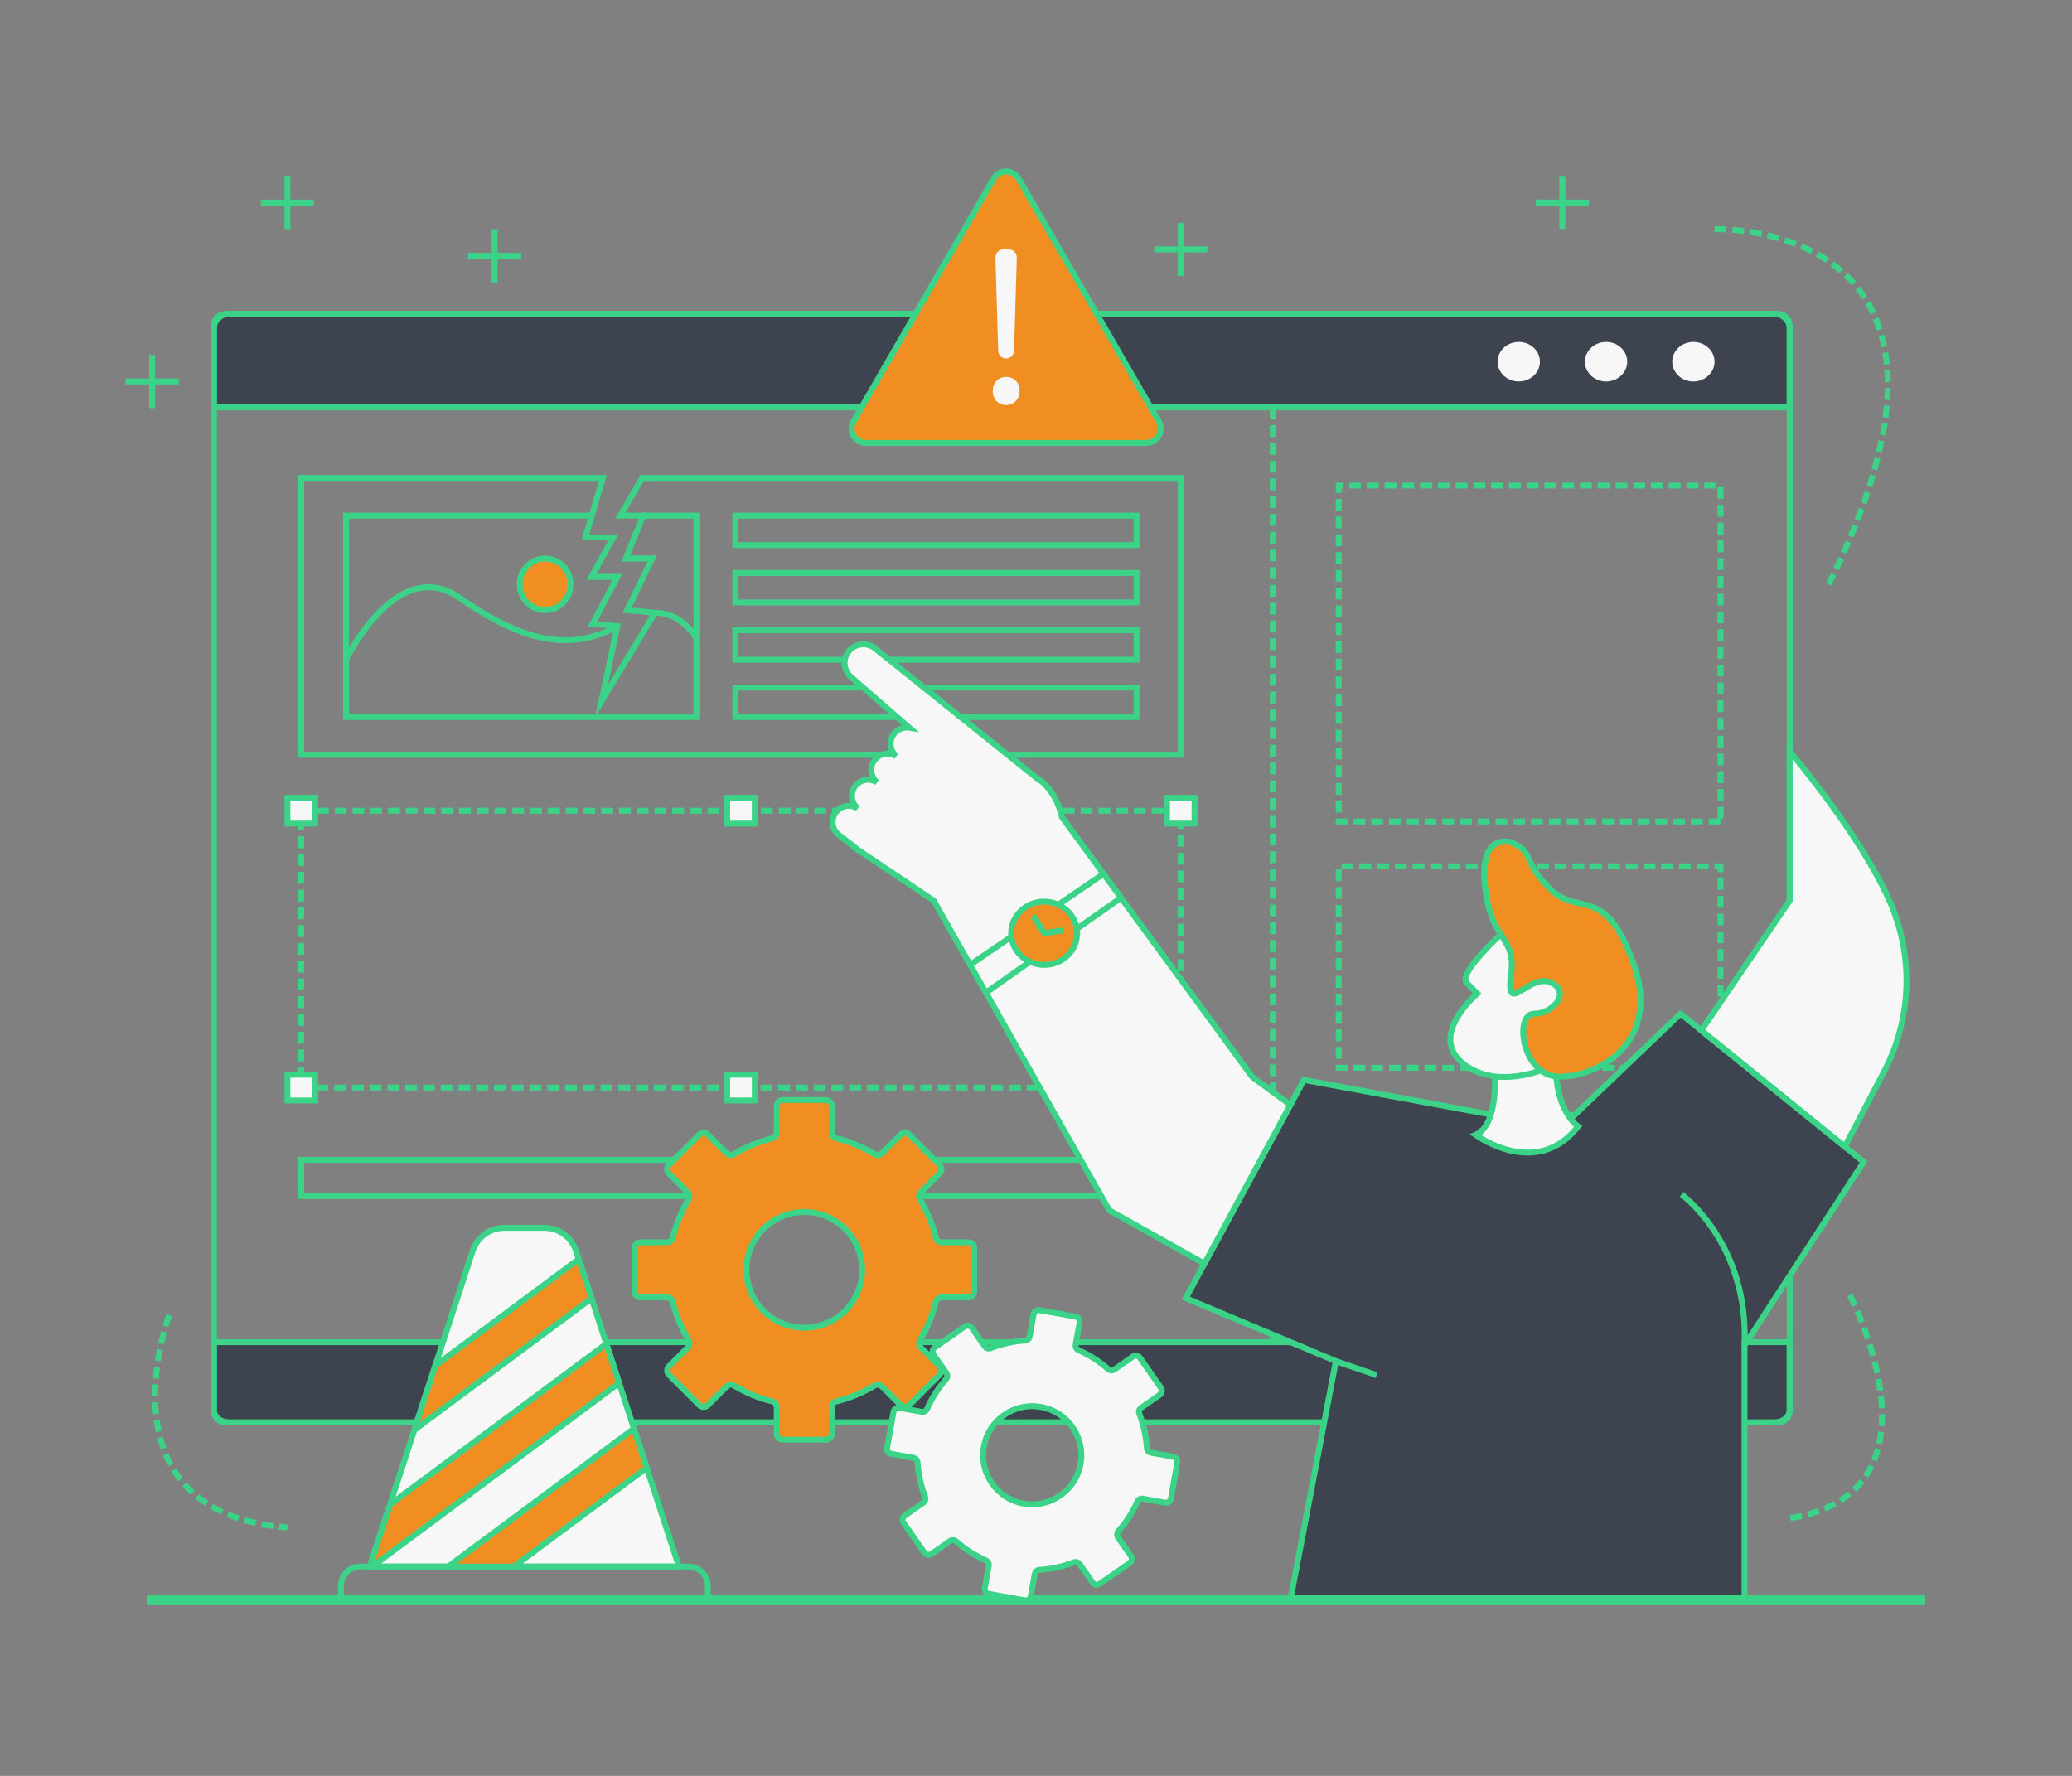 <svg xmlns="http://www.w3.org/2000/svg" id="Websitemaintenance" x="0" y="0" enable-background="new 0 0 3500 3000" version="1.1" viewBox="0 0 3500 3000" xml:space="preserve"><rect x="0" y="0" width="3500" height="3000" fill="#808080" stroke="none"/><g fill="#78b5e3" class="color000000 svgShape"><path fill="#3e4350" d="M3023.111 2267.304v114.524c0 11.649-11.73 21.085-26.183 21.085H387.471c-14.466 0-26.183-9.436-26.183-21.085V2267.304H3023.111zM3023.111 554.734v133.467H361.288V554.734c0-13.514 11.717-24.46 26.183-24.46h2609.456C3011.381 530.273 3023.111 541.219 3023.111 554.734z" class="color353434 svgShape"></path><path fill="#3bd388" d="M3028.111 693.201H356.288V554.734c0-16.245 13.988-29.46 31.183-29.46h2609.457c17.194 0 31.184 13.216 31.184 29.46V693.201zM366.288 683.201h2651.823V554.734c0-10.73-9.503-19.46-21.184-19.46H387.471c-11.68 0-21.183 8.73-21.183 19.46V683.201zM2996.928 2407.913H387.471c-17.194 0-31.183-11.702-31.183-26.085v-119.524h2671.823v119.524C3028.111 2396.211 3014.122 2407.913 2996.928 2407.913zM366.288 2272.304v109.524c0 8.869 9.503 16.085 21.183 16.085h2609.457c11.681 0 21.184-7.216 21.184-16.085v-109.524H366.288z" class="color231f20 svgShape"></path><path fill="#3bd388" d="M2155.179 2268.197h-10v-20h10V2268.197zM2155.179 2238.197h-10v-20h10V2238.197zM2155.179 2208.197h-10v-20h10V2208.197zM2155.179 2178.197h-10v-20h10V2178.197zM2155.179 2148.197h-10v-20h10V2148.197zM2155.179 2118.197h-10v-20h10V2118.197zM2155.179 2088.197h-10v-20h10V2088.197zM2155.179 2058.197h-10v-20h10V2058.197zM2155.179 2028.197h-10v-20h10V2028.197zM2155.179 1998.197h-10v-20h10V1998.197zM2155.179 1968.197h-10v-20h10V1968.197zM2155.179 1938.197h-10v-20h10V1938.197zM2155.179 1908.197h-10v-20h10V1908.197zM2155.179 1878.197h-10v-20h10V1878.197zM2155.179 1848.197h-10v-20h10V1848.197zM2155.179 1818.197h-10v-20h10V1818.197zM2155.179 1788.197h-10v-20h10V1788.197zM2155.179 1758.197h-10v-20h10V1758.197zM2155.179 1728.197h-10v-20h10V1728.197zM2155.179 1698.197h-10v-20h10V1698.197zM2155.179 1668.197h-10v-20h10V1668.197zM2155.179 1638.197h-10v-20h10V1638.197zM2155.179 1608.197h-10v-20h10V1608.197zM2155.179 1578.197h-10v-20h10V1578.197zM2155.179 1548.197h-10v-20h10V1548.197zM2155.179 1518.197h-10v-20h10V1518.197zM2155.179 1488.197h-10v-20h10V1488.197zM2155.179 1458.197h-10v-20h10V1458.197zM2155.179 1428.197h-10v-20h10V1428.197zM2155.179 1398.197h-10v-20h10V1398.197zM2155.179 1368.197h-10v-20h10V1368.197zM2155.179 1338.197h-10v-20h10V1338.197zM2155.179 1308.197h-10v-20h10V1308.197zM2155.179 1278.197h-10v-20h10V1278.197zM2155.179 1248.197h-10v-20h10V1248.197zM2155.179 1218.197h-10v-20h10V1218.197zM2155.179 1188.197h-10v-20h10V1188.197zM2155.179 1158.197h-10v-20h10V1158.197zM2155.179 1128.197h-10v-20h10V1128.197zM2155.179 1098.197h-10v-20h10V1098.197zM2155.179 1068.197h-10v-20h10V1068.197zM2155.179 1038.197h-10v-20h10V1038.197zM2155.179 1008.197h-10v-20h10V1008.197zM2155.179 978.197h-10v-20h10V978.197zM2155.179 948.197h-10v-20h10V948.197zM2155.179 918.197h-10v-20h10V918.197zM2155.179 888.197h-10v-20h10V888.197zM2155.179 858.197h-10v-20h10V858.197zM2155.179 828.197h-10v-20h10V828.197zM2155.179 798.197h-10v-20h10V798.197zM2155.179 768.197h-10v-20h10V768.197zM2155.179 738.197h-10v-20h10V738.197zM2155.179 708.197h-10v-20h10V708.197zM1999.523 1842.226h-25v-10h15v-1.757h10V1842.226zM1964.523 1842.226h-20v-10h20V1842.226zM1934.523 1842.226h-20v-10h20V1842.226zM1904.523 1842.226h-20v-10h20V1842.226zM1874.523 1842.226h-20v-10h20V1842.226zM1844.523 1842.226h-20v-10h20V1842.226zM1814.523 1842.226h-20v-10h20V1842.226zM1784.523 1842.226h-20v-10h20V1842.226zM1754.523 1842.226h-20v-10h20V1842.226zM1724.523 1842.226h-20v-10h20V1842.226zM1694.523 1842.226h-20v-10h20V1842.226zM1664.523 1842.226h-20v-10h20V1842.226zM1634.523 1842.226h-20v-10h20V1842.226zM1604.523 1842.226h-20v-10h20V1842.226zM1574.523 1842.226h-20v-10h20V1842.226zM1544.523 1842.226h-20v-10h20V1842.226zM1514.523 1842.226h-20v-10h20V1842.226zM1484.523 1842.226h-20v-10h20V1842.226zM1454.523 1842.226h-20v-10h20V1842.226zM1424.523 1842.226h-20v-10h20V1842.226zM1394.523 1842.226h-20v-10h20V1842.226zM1364.523 1842.226h-20v-10h20V1842.226zM1334.523 1842.226h-20v-10h20V1842.226zM1304.523 1842.226h-20v-10h20V1842.226zM1274.523 1842.226h-20v-10h20V1842.226zM1244.523 1842.226h-20v-10h20V1842.226zM1214.523 1842.226h-20v-10h20V1842.226zM1184.523 1842.226h-20v-10h20V1842.226zM1154.523 1842.226h-20v-10h20V1842.226zM1124.523 1842.226h-20v-10h20V1842.226zM1094.523 1842.226h-20v-10h20V1842.226zM1064.523 1842.226h-20v-10h20V1842.226zM1034.523 1842.226h-20v-10h20V1842.226zM1004.523 1842.226h-20v-10h20V1842.226zM974.523 1842.226h-20v-10h20V1842.226zM944.523 1842.226h-20v-10h20V1842.226zM914.523 1842.226h-20v-10h20V1842.226zM884.523 1842.226h-20v-10h20V1842.226zM854.523 1842.226h-20v-10h20V1842.226zM824.523 1842.226h-20v-10h20V1842.226zM794.523 1842.226h-20v-10h20V1842.226zM764.523 1842.226h-20v-10h20V1842.226zM734.523 1842.226h-20v-10h20V1842.226zM704.523 1842.226h-20v-10h20V1842.226zM674.523 1842.226h-20v-10h20V1842.226zM644.523 1842.226h-20v-10h20V1842.226zM614.523 1842.226h-20v-10h20V1842.226zM584.523 1842.226h-20v-10h20V1842.226zM554.523 1842.226h-20.001v-10h20.001V1842.226zM524.521 1842.226h-20.696v-9.303h5v-.697h15.696V1842.226zM513.825 1822.923h-10v-20h10V1822.923zM1999.523 1820.469h-10v-20h10V1820.469zM513.825 1792.923h-10v-20h10V1792.923zM1999.523 1790.469h-10v-20h10V1790.469zM513.825 1762.923h-10v-20h10V1762.923zM1999.523 1760.469h-10v-20h10V1760.469zM513.825 1732.923h-10v-20h10V1732.923zM1999.523 1730.469h-10v-20h10V1730.469zM513.825 1702.923h-10v-20h10V1702.923zM1999.523 1700.469h-10v-20h10V1700.469zM513.825 1672.923h-10v-20h10V1672.923zM1999.523 1670.469h-10v-20h10V1670.469zM513.825 1642.923h-10v-20h10V1642.923zM1999.523 1640.469h-10v-20h10V1640.469zM513.825 1612.923h-10v-20h10V1612.923zM1999.523 1610.469h-10v-20h10V1610.469zM513.825 1582.923h-10v-20h10V1582.923zM1999.523 1580.469h-10v-20h10V1580.469zM513.825 1552.923h-10v-20h10V1552.923zM1999.523 1550.469h-10v-20h10V1550.469zM513.825 1522.923h-10v-20h10V1522.923zM1999.523 1520.469h-10v-20h10V1520.469zM513.825 1492.922h-10v-20h10V1492.922zM1999.523 1490.469h-10v-20h10V1490.469zM513.825 1462.922h-10v-20h10V1462.922zM1999.523 1460.469h-10v-20h10V1460.469zM513.825 1432.922h-10v-20h10V1432.922zM1999.523 1430.469h-10v-20h10V1430.469zM513.825 1402.922h-10v-20h10V1402.922zM1999.523 1400.469h-10v-20h10V1400.469zM1994.523 1374.544h-19.075v-10h24.075v5.925h-5V1374.544zM1965.448 1374.544h-20v-10h20V1374.544zM1935.448 1374.544h-20v-10h20V1374.544zM1905.448 1374.544h-20v-10h20V1374.544zM1875.448 1374.544h-20v-10h20V1374.544zM1845.448 1374.544h-20v-10h20V1374.544zM1815.448 1374.544h-20v-10h20V1374.544zM1785.448 1374.544h-20v-10h20V1374.544zM1755.448 1374.544h-20.001v-10h20.001V1374.544zM1725.447 1374.544h-20v-10h20V1374.544zM1695.447 1374.544h-20v-10h20V1374.544zM1665.447 1374.544h-20v-10h20V1374.544zM1635.447 1374.544h-20v-10h20V1374.544zM1605.447 1374.544h-20v-10h20V1374.544zM1575.447 1374.544h-20v-10h20V1374.544zM1545.447 1374.544h-20v-10h20V1374.544zM1515.447 1374.544h-20v-10h20V1374.544zM1485.447 1374.544h-20v-10h20V1374.544zM1455.447 1374.544h-20v-10h20V1374.544zM1425.447 1374.544h-20v-10h20V1374.544zM1395.447 1374.544h-20v-10h20V1374.544zM1365.447 1374.544h-20v-10h20V1374.544zM1335.447 1374.544h-20v-10h20V1374.544zM1305.447 1374.544h-20v-10h20V1374.544zM1275.447 1374.544h-20v-10h20V1374.544zM1245.447 1374.544h-20v-10h20V1374.544zM1215.447 1374.544h-20v-10h20V1374.544zM1185.447 1374.544h-20v-10h20V1374.544zM1155.447 1374.544h-20v-10h20V1374.544zM1125.447 1374.544h-20v-10h20V1374.544zM1095.447 1374.544h-20v-10h20V1374.544zM1065.447 1374.544h-20v-10h20V1374.544zM1035.447 1374.544h-20v-10h20V1374.544zM1005.447 1374.544h-20v-10h20V1374.544zM975.447 1374.544h-20v-10h20V1374.544zM945.447 1374.544h-20v-10h20V1374.544zM915.447 1374.544h-20v-10h20V1374.544zM885.446 1374.544h-20v-10h20V1374.544zM855.446 1374.544h-20v-10h20V1374.544zM825.446 1374.544h-20v-10h20V1374.544zM795.447 1374.544h-20v-10h20V1374.544zM765.447 1374.544h-20v-10h20V1374.544zM735.447 1374.544h-20v-10h20V1374.544zM705.447 1374.544h-20v-10h20V1374.544zM675.447 1374.544h-20v-10h20V1374.544zM645.447 1374.544h-20v-10h20V1374.544zM615.447 1374.544h-20v-10h20V1374.544zM585.447 1374.544h-20v-10h20V1374.544zM555.447 1374.544h-20v-10h20V1374.544zM525.447 1374.544h-16.622v-1.622h-5v-8.378h21.622V1374.544zM2906.308 1392.755h-20v-10h15v-19.851h10v20h-5V1392.755zM2876.308 1392.755h-20v-10h20V1392.755zM2846.308 1392.755h-20v-10h20V1392.755zM2816.308 1392.755h-20v-10h20V1392.755zM2786.308 1392.755h-20v-10h20V1392.755zM2756.308 1392.755h-20v-10h20V1392.755zM2726.308 1392.755h-20v-10h20V1392.755zM2696.308 1392.755h-20v-10h20V1392.755zM2666.308 1392.755h-20v-10h20V1392.755zM2636.308 1392.755h-20v-10h20V1392.755zM2606.308 1392.755h-20v-10h20V1392.755zM2576.308 1392.755h-20v-10h20V1392.755zM2546.308 1392.755h-20v-10h20V1392.755zM2516.308 1392.755h-20v-10h20V1392.755zM2486.308 1392.755h-20v-10h20V1392.755zM2456.308 1392.755h-20v-10h20V1392.755zM2426.308 1392.755h-20v-10h20V1392.755zM2396.308 1392.755h-20v-10h20V1392.755zM2366.308 1392.755h-20v-10h20V1392.755zM2336.308 1392.755h-20v-10h20V1392.755zM2306.308 1392.755h-20v-10h20V1392.755zM2276.308 1392.755h-19.952v-10.048l19.952.048V1392.755zM2266.356 1372.707h-10v-20h10V1372.707zM2911.308 1352.904h-10v-20h10V1352.904zM2266.356 1342.707h-10v-20h10V1342.707zM2911.308 1322.904h-10v-20h10V1322.904zM2266.356 1312.707h-10v-20h10V1312.707zM2911.308 1292.904h-10v-20h10V1292.904zM2266.356 1282.707h-10v-20h10V1282.707zM2911.308 1262.904h-10v-20h10V1262.904zM2266.356 1252.707h-10v-20h10V1252.707zM2911.308 1232.904h-10v-20h10V1232.904zM2266.356 1222.707h-10v-20h10V1222.707zM2911.308 1202.904h-10v-20h10V1202.904zM2266.356 1192.707h-10v-20h10V1192.707zM2911.308 1172.904h-10v-20h10V1172.904zM2266.356 1162.707h-10v-20h10V1162.707zM2911.308 1142.904h-10v-20h10V1142.904zM2266.356 1132.707h-10v-20h10V1132.707zM2911.308 1112.904h-10v-20h10V1112.904zM2266.356 1102.707h-10v-20h10V1102.707zM2911.308 1082.904h-10v-20h10V1082.904zM2266.356 1072.707h-10v-20h10V1072.707zM2911.308 1052.904h-10v-20h10V1052.904zM2266.356 1042.707h-10v-20h10V1042.707zM2911.308 1022.904h-10v-20h10V1022.904zM2266.356 1012.707h-10v-20h10V1012.707zM2911.308 992.904h-10v-20h10V992.904zM2266.356 982.707h-10v-20h10V982.707zM2911.308 962.904h-10v-20h10V962.904zM2266.356 952.707h-10v-20h10V952.707zM2911.308 932.904h-10v-20h10V932.904zM2266.356 922.707h-10v-20h10V922.707zM2911.308 902.904h-10v-20h10V902.904zM2266.356 892.707h-10v-20h10V892.707zM2911.308 872.904h-10v-20h10V872.904zM2266.356 862.707h-10v-20h10V862.707zM2911.308 842.904h-10v-20h10V842.904zM2266.356 832.707h-10v-17.425h12.574v10h-2.574V832.707zM2898.93 825.282h-20v-10h20V825.282zM2868.93 825.282h-20v-10h20V825.282zM2838.93 825.282h-20v-10h20V825.282zM2808.93 825.282h-20v-10h20V825.282zM2778.93 825.282h-20v-10h20V825.282zM2748.93 825.282h-20v-10h20V825.282zM2718.93 825.282h-20v-10h20V825.282zM2688.93 825.282h-20v-10h20V825.282zM2658.93 825.282h-20v-10h20V825.282zM2628.93 825.282h-20v-10h20V825.282zM2598.93 825.282h-20v-10h20V825.282zM2568.93 825.282h-20v-10h20V825.282zM2538.93 825.282h-20v-10h20V825.282zM2508.93 825.282h-20v-10h20V825.282zM2478.93 825.282h-20v-10h20V825.282zM2448.93 825.282h-20v-10h20V825.282zM2418.93 825.282h-20v-10h20V825.282zM2388.93 825.282h-20v-10h20V825.282zM2358.93 825.282h-20v-10h20V825.282zM2328.93 825.282h-20v-10h20V825.282zM2298.93 825.282h-20v-10h20V825.282zM2906.308 1808.747h-20v-10h15v-15.369h10v20h-5V1808.747zM2876.308 1808.747h-20v-10h20V1808.747zM2846.308 1808.747h-20v-10h20V1808.747zM2816.308 1808.747h-20v-10h20V1808.747zM2786.308 1808.747h-20v-10h20V1808.747zM2756.308 1808.747h-20v-10h20V1808.747zM2726.308 1808.747h-20v-10h20V1808.747zM2696.308 1808.747h-20v-10h20V1808.747zM2666.308 1808.747h-20v-10h20V1808.747zM2636.308 1808.747h-20v-10h20V1808.747zM2606.308 1808.747h-20v-10h20V1808.747zM2576.308 1808.747h-20v-10h20V1808.747zM2546.308 1808.747h-20v-10h20V1808.747zM2516.308 1808.747h-20v-10h20V1808.747zM2486.308 1808.747h-20v-10h20V1808.747zM2456.308 1808.747h-20v-10h20V1808.747zM2426.308 1808.747h-20v-10h20V1808.747zM2396.308 1808.747h-20v-10h20V1808.747zM2366.308 1808.747h-20v-10h20V1808.747zM2336.308 1808.747h-20v-10h20V1808.747zM2306.308 1808.747h-20v-10h20V1808.747zM2276.308 1808.747h-19.952v-10.048l19.952.048V1808.747zM2266.356 1788.699h-10v-20h10V1788.699zM2911.308 1773.378h-10v-19.999h10V1773.378zM2266.356 1758.699h-10v-20h10V1758.699zM2911.308 1743.379h-10v-20h10V1743.379zM2266.356 1728.699h-10v-20h10V1728.699zM2911.308 1713.379h-10v-20h10V1713.379zM2266.356 1698.699h-10v-20h10V1698.699zM2911.308 1683.379h-10v-20h10V1683.379zM2266.356 1668.699h-10v-20h10V1668.699zM2911.308 1653.379h-10v-20h10V1653.379zM2266.356 1638.699h-10v-20h10V1638.699zM2911.308 1623.379h-10v-20h10V1623.379zM2266.356 1608.699h-10v-20h10V1608.699zM2911.308 1593.379h-10v-20h10V1593.379zM2266.356 1578.699h-10v-20h10V1578.699zM2911.308 1563.379h-10v-20h10V1563.379zM2266.356 1548.699h-10v-20h10V1548.699zM2911.308 1533.379h-10v-20h10V1533.379zM2266.356 1518.699h-10v-20h10V1518.699zM2911.308 1503.379h-10v-20h10V1503.379zM2266.356 1488.699h-10v-20h10V1488.699zM2911.308 1473.378h-10v-4.863h-5.137v-10h15.137V1473.378zM2886.171 1468.515h-20v-10h20V1468.515zM2856.171 1468.515h-20v-10h20V1468.515zM2826.171 1468.515h-20v-10h20V1468.515zM2796.171 1468.515h-20v-10h20V1468.515zM2766.171 1468.515h-20v-10h20V1468.515zM2736.171 1468.515h-20v-10h20V1468.515zM2706.171 1468.515h-20v-10h20V1468.515zM2676.171 1468.515h-20v-10h20V1468.515zM2646.171 1468.515h-20v-10h20V1468.515zM2616.171 1468.515h-20v-10h20V1468.515zM2586.171 1468.515h-20v-10h20V1468.515zM2556.171 1468.515h-20v-10h20V1468.515zM2526.171 1468.515h-20v-10h20V1468.515zM2496.171 1468.515h-20v-10h20V1468.515zM2466.171 1468.515h-20v-10h20V1468.515zM2436.171 1468.515h-20v-10h20V1468.515zM2406.171 1468.515h-20v-10h20V1468.515zM2376.171 1468.515h-20v-10h20V1468.515zM2346.171 1468.515h-20v-10h20V1468.515zM2316.171 1468.515h-20v-10h20V1468.515zM2286.171 1468.515h-20v-10h20V1468.515zM2911.308 2029.943h-654.952v-151.039h654.952V2029.943zM2266.356 2019.943h634.952v-131.039h-634.952V2019.943zM1999.523 2025.591H503.825v-71.234h1495.698V2025.591zM513.825 2015.591h1475.698v-51.234H513.825V2015.591z" class="color231f20 svgShape"></path><ellipse cx="2565.512" cy="611.027" fill="#f7f7f7" rx="35.732" ry="33.38" class="colorffffff svgShape"></ellipse><ellipse cx="2712.997" cy="611.027" fill="#f7f7f7" rx="35.732" ry="33.38" class="colorffffff svgShape"></ellipse><ellipse cx="2860.483" cy="611.027" fill="#f7f7f7" rx="35.732" ry="33.38" class="colorffffff svgShape"></ellipse><rect width="46.623" height="43.555" x="485.514" y="1347.766" fill="#f7f7f7" class="colorffffff svgShape"></rect><rect width="46.623" height="43.555" x="1971.212" y="1347.766" fill="#f7f7f7" class="colorffffff svgShape"></rect><rect width="46.623" height="43.555" x="485.514" y="1815.447" fill="#f7f7f7" class="colorffffff svgShape"></rect><rect width="46.623" height="43.555" x="1971.212" y="1815.447" fill="#f7f7f7" class="colorffffff svgShape"></rect><rect width="46.623" height="43.555" x="1228.363" y="1347.766" fill="#f7f7f7" class="colorffffff svgShape"></rect><rect width="46.623" height="43.555" x="1228.363" y="1815.447" fill="#f7f7f7" class="colorffffff svgShape"></rect><path fill="#3bd388" d="M537.138 1396.321h-56.624v-53.555h56.624V1396.321zM490.514 1386.321h36.624v-33.555h-36.624V1386.321zM2022.835 1396.321h-56.623v-53.555h56.623V1396.321zM1976.212 1386.321h36.623v-33.555h-36.623V1386.321zM537.138 1864.003h-56.624v-53.556h56.624V1864.003zM490.514 1854.003h36.624v-33.556h-36.624V1854.003zM2022.835 1864.003h-56.623v-53.556h56.623V1864.003zM1976.212 1854.003h36.623v-33.556h-36.623V1854.003zM1279.986 1396.321h-56.624v-53.555h56.624V1396.321zM1233.362 1386.321h36.624v-33.555h-36.624V1386.321zM1279.986 1864.003h-56.624v-53.556h56.624V1864.003zM1233.362 1854.003h36.624v-33.556h-36.624V1854.003z" class="color231f20 svgShape"></path><path fill="#3bd388" d="M3003.108,2407.913H381.288c-13.785,0-25-11.215-25-25V550.269c0-13.785,11.215-25,25-25h2621.82
		c13.785,0,25,11.215,25,25v1832.645C3028.108,2396.698,3016.894,2407.913,3003.108,2407.913z M381.288,535.269
		c-8.271,0-15,6.729-15,15v1832.645c0,8.271,6.729,15,15,15h2621.82c8.271,0,15-6.729,15-15V550.269
		c0-8.271-6.729-15-15-15H381.288z" class="color231f20 svgShape"></path><polygon fill="#3bd388" points="1181.392 1216.301 579.562 1216.301 579.562 866.07 999.677 866.07 999.677 876.07 589.562 876.07 589.562 1206.301 1171.392 1206.301 1171.392 876.07 1086.392 876.07 1086.392 866.07 1181.392 866.07" class="color231f20 svgShape"></polygon><path fill="#3bd388" d="M1171.956 1080.858c-.21-.401-21.895-40.785-65.182-40.785-.021 0-.04 0-.061 0l-.008-10c.021 0 .051 0 .072 0 49.455 0 73.067 44.282 74.05 46.168L1171.956 1080.858zM589.06 1115.899l-8.997-4.365c.509-1.048 12.69-25.985 33.656-53.545 28.438-37.381 58.01-60.283 87.895-68.069 26.507-6.905 52.654-1.537 77.709 15.957 106.963 74.682 184.632 89.155 259.709 48.398l4.771 8.788c-40.933 22.222-82.886 28.538-128.26 19.306-41.908-8.526-88.339-30.865-141.945-68.293-22.541-15.738-45.907-20.611-69.444-14.483C637.819 1016.857 589.54 1114.91 589.06 1115.899z" class="color231f20 svgShape"></path><ellipse cx="920.766" cy="987.118" fill="#f08e21" rx="42.842" ry="43.615" class="colorff5163 svgShape"></ellipse><path fill="#3bd388" d="M920.767,1035.733c-26.38,0-47.842-21.809-47.842-48.615c0-26.806,21.462-48.615,47.842-48.615
		s47.842,21.809,47.842,48.615C968.608,1013.924,947.146,1035.733,920.767,1035.733z M920.767,948.503
		c-20.866,0-37.842,17.322-37.842,38.615s16.976,38.615,37.842,38.615s37.842-17.323,37.842-38.615
		S941.633,948.503,920.767,948.503z" class="color231f20 svgShape"></path><path fill="#3bd388" d="M1999.523,1280.026H503.825V802.345h521.15l-29.348,100.394h48.754l-36.91,66.913h43.791
		l-42.373,80.016l40.129,3.685l-21.995,103.43l70.927-117.462l-46.204-4.274l41.928-86.543h-44.052l29.349-72.433
		h-40.03l43.102-73.725h917.481V1280.026z M513.825,1270.026h1475.698V812.345h-901.742l-31.411,53.725h37.442
		l-29.349,72.433h45.167l-42.594,87.915l47.72,4.414l-109.866,181.95l32.005-150.5l-43.867-4.029l41.623-78.601
		h-44.117l36.91-66.913h-45.158l29.348-100.394H513.825V1270.026z" class="color231f20 svgShape"></path><path fill="#3bd388" d="M1924.869 925.874h-687.738v-59.804h687.738V925.874zM1247.131 915.874h667.738v-39.804h-667.738V915.874zM1924.869 1022.683h-687.738v-59.804h687.738V1022.683zM1247.131 1012.683h667.738v-39.804h-667.738V1012.683zM1924.869 1119.492h-687.738v-59.804h687.738V1119.492zM1247.131 1109.492h667.738v-39.804h-667.738V1109.492zM1924.869 1216.301h-687.738v-59.804h687.738V1216.301zM1247.131 1206.301h667.738v-39.804h-667.738V1206.301z" class="color231f20 svgShape"></path><g fill="#78b5e3" class="color000000 svgShape"><polygon fill="#3e4350" points="2569.981 1892.399 2202.546 1824.313 2002.981 2192.921 2256.546 2299.356 2179.85 2701.859 2946.807 2701.859 2946.807 2272.747 3148.046 1962.834 2838.807 1712.399 2639.122 1903.356" class="color353434 svgShape"></polygon><path fill="#f7f7f7" d="M3182.47,1810.45l-66.3,126.57l-242.36-196.27l91.78-134.79l57.52-84.52l0.001-252.118
			c0,0,122.769,143.448,171.179,258.238C3232.8,1618.89,3228.47,1722.65,3182.47,1810.45z" class="colorffffff svgShape"></path><path fill="#3bd388" d="M3117.767,1944.747l-250.68-203.008l151.023-221.84l0.001-264.109l8.799,10.281
			c1.232,1.44,123.831,145.36,171.987,259.546c19.18,45.489,28.23,95.602,26.169,144.921
			c-2.06,49.322-15.258,98.505-38.168,142.232L3117.767,1944.747z M2880.532,1739.761l234.041,189.532l63.468-121.163
			c45.468-86.785,49.712-188.341,11.642-278.627c-40.048-94.962-132.633-211.218-161.571-246.38l-0.001,239.856
			l-58.387,85.794L2880.532,1739.761z" class="color231f20 svgShape"></path><path fill="#3bd388" d="M2951.807,2706.858h-777.999l77.068-404.459l-254.921-107.005l203.926-376.661l370.949,68.738
			l66.626,10.559l201.076-192.287l316.158,256.038l-202.884,312.447V2706.858z M2185.894,2696.858h755.913v-425.592
			l199.594-307.38l-302.319-244.831l-198.295,189.627l-71.717-11.367l-363.858-67.424l-195.205,360.556l252.21,105.866
			l-0.759,3.978L2185.894,2696.858z" class="color231f20 svgShape"></path><path fill="#f7f7f7" d="M2524.198,1799.66c0,0,10.565,99.783-31.696,117.391c0,0,102.346,76.304,173.26-14.087
			c0,0-37.881-25.03-37.881-104.667C2627.881,1798.298,2587.59,1769.139,2524.198,1799.66z" class="colorffffff svgShape"></path><path fill="#3bd388" d="M2580.249,1952.102c-10.328,0-20.073-1.348-28.81-3.32
			c-35.084-7.92-60.846-26.917-61.925-27.722l-7.038-5.248l8.104-3.376c19.546-8.145,26.364-37.759,28.642-61.168
			c2.562-26.337,0.03-50.838,0.004-51.082l-0.37-3.503l3.174-1.528c65.323-31.452,107.039-2.17,108.783-0.908
			l2.068,1.497v2.554c0,39.583,9.727,64.827,17.887,79.034c8.787,15.298,17.684,21.415,17.773,21.475l4.449,3.006
			l-3.293,4.238C2641.627,1941.83,2608.74,1952.102,2580.249,1952.102z M2502.043,1917.398
			c9.577,5.968,28.793,16.534,51.894,21.696c41.957,9.373,77.188-2.533,104.794-35.398
			c-10.239-9.265-35.138-38.357-35.835-102.628c-3.68-2.136-12.187-6.415-24.579-8.729
			c-15.055-2.81-39.024-3.196-68.821,10.361C2530.907,1820.092,2534.798,1893.768,2502.043,1917.398z" class="color231f20 svgShape"></path><path fill="#f7f7f7" d="M2550.807,1564.008c0,0-90.822,78.987-73.07,96.739s17.752,17.752,17.752,17.752
			s-87.596,73.03-20.052,121.161c67.544,48.13,163.685-7.044,163.685-7.044S2739.416,1564.008,2550.807,1564.008z" class="colorffffff svgShape"></path><path fill="#3bd388" d="M2541.657,1824.32c-26.49,0-49.938-6.918-69.122-20.588
			c-17.661-12.585-26.96-28.008-27.636-45.84c-1.334-35.143,31.495-68.711,43.302-79.61l-13.999-14
			c-1.812-1.812-3.935-5.062-3.754-10.259c0.417-11.981,13.31-30.93,39.415-57.928
			c18.664-19.303,37.475-35.697,37.662-35.86l1.411-1.228h1.87c48.563,0,82.945,14.938,102.192,44.399
			c18.639,28.53,22.691,69.488,12.047,121.736c-7.833,38.443-20.798,68.233-21.346,69.482l-0.662,1.508
			l-1.429,0.82c-1.007,0.577-25.036,14.242-57.837,22.096C2569.069,1822.571,2554.979,1824.32,2541.657,1824.32z
			 M2552.674,1569.016c-28.224,24.751-71.653,68.711-72.232,85.356c-0.067,1.942,0.586,2.595,0.831,2.841
			l21.623,21.623l-4.204,3.506c-0.451,0.376-45.219,38.211-43.799,75.193c0.56,14.563,8.447,27.367,23.445,38.054
			c26.727,19.046,61.333,23.686,102.86,13.796c27.044-6.441,48.387-17.306,53.992-20.314
			c5.84-14.098,48.03-121.144,9.428-180.207C2627.574,1582.785,2596.644,1569.384,2552.674,1569.016z" class="color231f20 svgShape"></path><path fill="#f08e21" d="M2552.372,1422.834c0,0-54.782-18.174-43.826,76.217c10.957,94.391,53.217,80.304,43.826,149.174
			c-9.391,68.87,29.739-3.131,65.739,10.957c36,14.087,7.826,53.217-26.609,53.217s-21.271,106.435,43.364,106.435
			s172.636-56.971,124.114-192.051s-92.279-76.961-140.87-125.551
			C2569.521,1452.642,2593.068,1440.052,2552.372,1422.834z" class="colorff5163 svgShape"></path><path fill="#3bd388" d="M2634.867 1823.834c-45.616 0-66.869-48.03-66.869-80.491 0-9.773 1.825-18.222 5.278-24.432 4.128-7.423 10.602-11.512 18.227-11.512 19.032 0 35.81-13.558 38.099-25.68 1.84-9.753-6.224-15.107-13.312-17.881-13.205-5.17-27.92 3.913-39.743 11.209-10.146 6.262-18.158 11.211-24.744 6.927-6.001-3.902-7.229-13.555-4.384-34.425 4.541-33.3-3.314-45.615-14.188-62.66-10.759-16.867-24.148-37.859-29.651-85.261-4.393-37.843 1.019-63.245 16.082-75.501 15.03-12.229 33.507-6.297 34.285-6.038l.374.141c23.261 9.841 27.511 19.085 33.393 31.88 4.903 10.665 11.619 25.273 33.934 47.587 16.22 16.219 31.605 19.744 47.894 23.475 30.438 6.974 61.912 14.184 94.147 103.921 24.459 68.093 8.16 112.859-9.82 138.424C2724.561 1805.184 2672.982 1823.834 2634.867 1823.834zM2608.023 1652.301c3.932 0 7.918.664 11.91 2.226 20.991 8.214 20.626 23.05 19.494 29.048-3.46 18.335-25.406 33.825-47.925 33.825-9.968 0-13.505 13.976-13.505 25.943 0 28.429 18.074 70.491 56.869 70.491 34.38 0 83.724-17.546 110.819-56.07 23.831-33.882 26.801-78.59 8.588-129.29-30.386-84.592-57.87-90.888-86.968-97.554-16.95-3.884-34.477-7.899-52.73-26.152-23.582-23.581-30.73-39.128-35.948-50.481-5.468-11.892-8.489-18.463-27.968-26.747-1.577-.457-14.659-3.887-24.768 4.409-12.007 9.855-16.288 32.859-12.38 66.526 5.237 45.117 17.409 64.2 28.149 81.037 11.107 17.414 20.701 32.454 15.664 69.39-2.743 20.115-.592 24.038-.094 24.651 2.185.31 9.316-4.085 14.062-7.015C2581.382 1660.312 2594.366 1652.301 2608.023 1652.301zM2951.802 2272.974l-9.99-.453c3.973-87.397-24.577-150.905-49.227-188.793-26.769-41.142-54.872-61.862-55.152-62.066l5.878-8.09c1.197.869 29.63 21.77 57.401 64.312 16.279 24.938 28.914 52.165 37.556 80.925C2949.059 2194.727 2953.612 2233.138 2951.802 2272.974z" class="color231f20 svgShape"></path><rect width="10" height="72.777" x="2285.981" y="2274.731" fill="#3bd388" transform="rotate(-71.137 2291.12 2311.134)" class="color231f20 svgShape"></rect><path fill="#3bd388" d="M1452.094 1444.165l-38.19-29.792c-2.552-1.99-4.78-4.332-6.624-6.96l8.187-5.743c1.274 1.816 2.818 3.438 4.588 4.818l38.19 29.792L1452.094 1444.165zM1484.727 1400.08l-38.19-29.791c-2.007-1.565-3.823-3.358-5.4-5.328l7.809-6.248c1.09 1.362 2.349 2.604 3.742 3.691l38.19 29.791L1484.727 1400.08zM1517.359 1355.995l-38.19-29.792c-2.061-1.607-3.922-3.455-5.53-5.492l7.846-6.199c1.114 1.409 2.404 2.69 3.835 3.806l38.19 29.792L1517.359 1355.995zM1549.992 1311.909l-38.19-29.791c-3.666-2.86-6.615-6.381-8.766-10.466l8.848-4.659c1.486 2.823 3.528 5.259 6.068 7.241l38.19 29.791L1549.992 1311.909z" class="color231f20 svgShape"></path><path fill="#f7f7f7" d="M2115.302,1819.367l-321.277-438.793c0,0-8.608-45.391-42.261-65.739l-273.728-219.56
			c-12.9-10.348-31.6-8.989-42.869,3.115c-12.175,13.077-11.084,33.641,2.404,45.357l98.559,85.605
			c-9.562-1.521-19.642,2.063-26.019,10.238c-9.098,11.662-7.304,28.355,3.863,37.844
			c-11.819-7.585-27.688-5.05-36.496,6.242v0c-9.098,11.662-7.304,28.355,3.863,37.843
			c-11.819-7.585-27.688-5.05-36.496,6.242v0c-9.098,11.662-7.303,28.355,3.863,37.844
			c-11.819-7.585-27.688-5.05-36.496,6.242l0,0c-9.339,11.971-7.205,29.247,4.767,38.586l31.977,24.945
			l128.273,86.067l296.621,523.26l160.682,89.942l145.206-268.205L2115.302,1819.367z" class="colorffffff svgShape"></path><path fill="#3bd388" d="M2036.515,2141.485l-166.325-93.102l-0.689-1.215l-296.038-522.231l-127.441-85.509
			l-32.117-25.055c-6.843-5.338-11.198-13.021-12.262-21.635c-1.065-8.613,1.29-17.125,6.628-23.968
			c6.911-8.859,17.405-13.233,27.88-12.479c-3.948-10.291-2.514-22.292,4.753-31.607
			c6.91-8.859,17.419-13.23,27.879-12.479c-3.948-10.291-2.513-22.291,4.754-31.606
			c6.909-8.858,17.412-13.225,27.879-12.479c-3.947-10.29-2.513-22.291,4.754-31.606
			c4.459-5.717,10.613-9.671,17.403-11.447l-89.279-77.545c-7.558-6.564-12.011-15.684-12.54-25.68
			c-0.53-9.995,2.935-19.534,9.755-26.86c12.981-13.943,34.795-15.529,49.657-3.608l273.474,219.357
			c32.299,19.733,42.433,60.262,44.062,67.766l320.176,437.29l67.338,49.191L2036.515,2141.485z M1877.512,2041.023
			l155.038,86.783l140.712-259.905l-61.536-44.953l-0.458-0.626l-321.945-439.706l-0.21-1.11
			c-0.082-0.428-8.648-43.475-39.935-62.392l-0.542-0.378l-273.728-219.56c-10.798-8.663-26.648-7.51-36.081,2.622
			c-4.955,5.323-7.473,12.254-7.088,19.516c0.385,7.263,3.621,13.89,9.112,18.659l111.749,97.062l-17.255-2.745
			c-8.092-1.288-16.256,1.92-21.291,8.375c-7.438,9.535-6.051,23.134,3.158,30.959l-5.938,8.018
			c-9.83-6.308-22.663-4.109-29.854,5.108c-7.438,9.535-6.051,23.134,3.158,30.958l-5.938,8.019
			c-9.831-6.307-22.663-4.109-29.854,5.109c-7.438,9.535-6.05,23.133,3.159,30.959l-5.939,8.018
			c-9.83-6.308-22.663-4.109-29.854,5.109c-3.695,4.737-5.325,10.629-4.588,16.592
			c0.736,5.962,3.751,11.281,8.487,14.976l31.836,24.835l129.106,86.626L1877.512,2041.023z" class="color231f20 svgShape"></path><polygon fill="#f7f7f7" points="1638.702 1629.885 1864.016 1476.167 1893.619 1516.598 1665.363 1676.916" class="colorffffff svgShape"></polygon><path fill="#3bd388" d="M1663.729,1684.173l-31.646-55.825l233.109-159.037l35.474,48.449L1663.729,1684.173z
			 M1645.321,1631.422l21.676,38.237l219.575-154.222l-23.733-32.415L1645.321,1631.422z" class="color231f20 svgShape"></path><ellipse cx="1763.754" cy="1576.542" fill="#f08e21" rx="55.709" ry="53.453" class="colorff5163 svgShape"></ellipse><path fill="#3bd388" d="M1763.754,1634.994c-33.475,0-60.709-26.222-60.709-58.453c0-32.23,27.234-58.452,60.709-58.452
			s60.709,26.222,60.709,58.452C1824.463,1608.773,1797.228,1634.994,1763.754,1634.994z M1763.754,1528.089
			c-27.961,0-50.709,21.735-50.709,48.452s22.748,48.453,50.709,48.453s50.709-21.736,50.709-48.453
			S1791.715,1528.089,1763.754,1528.089z" class="color231f20 svgShape"></path><polygon fill="#3bd388" points="1761.244 1582.004 1741.244 1549.498 1749.762 1544.258 1766.264 1571.078 1794.411 1566.593 1795.985 1576.468" class="color231f20 svgShape"></polygon></g><rect width="3004.049" height="18" x="247.976" y="2693.67" fill="#3bd388" class="color231f20 svgShape"></rect><polygon fill="none" points="1018.304 807.345 988.957 907.739 1035.913 907.739 999.003 974.652 1042.957 974.652 1000.959 1053.961 1042.957 1057.818 1015.957 1184.783 1106.354 1035.076 1059.391 1030.733 1101.652 943.503 1057.043 943.503 1086.391 871.07 1047.655 871.07 1084.912 807.345"></polygon><path fill="#f08e21" d="M1635.56,2098.677h-45.004c-4.606,0-8.642-3.132-9.729-7.608
		c-5.621-23.151-14.772-44.92-26.837-64.712c-2.4-3.937-1.77-9.009,1.49-12.27l31.841-31.848
		c3.915-3.917,3.915-10.265-0.001-14.182l-51.579-51.587c-3.917-3.917-10.267-3.917-14.184-0.001l-31.846,31.846
		c-3.261,3.261-8.334,3.892-12.271,1.491c-19.798-12.071-41.568-21.216-64.72-26.836
		c-4.476-1.087-7.608-5.123-7.608-9.729v-45.004c0-5.539-4.49-10.029-10.029-10.029h-72.951
		c-5.539,0-10.029,4.49-10.029,10.029v45.004c0,4.606-3.132,8.643-7.608,9.729
		c-23.151,5.62-44.919,14.764-64.71,26.834c-3.938,2.401-9.011,1.771-12.272-1.49l-31.846-31.846
		c-3.917-3.917-10.267-3.917-14.183,0l-51.587,51.587c-3.917,3.917-3.917,10.267,0,14.183l31.846,31.846
		c3.261,3.261,3.892,8.335,1.49,12.273c-12.07,19.791-21.215,41.559-26.834,64.71
		c-1.086,4.476-5.123,7.608-9.729,7.608h-45.004c-5.539,0-10.029,4.49-10.029,10.029v72.951
		c0,5.539,4.49,10.029,10.029,10.029h45.004c4.606,0,8.643,3.132,9.729,7.608
		c5.62,23.152,14.765,44.922,26.836,64.72c2.401,3.938,1.77,9.01-1.491,12.271l-31.846,31.846
		c-3.917,3.917-3.917,10.267,0.001,14.184l51.587,51.579c3.916,3.916,10.265,3.916,14.182,0l31.847-31.84
		c3.261-3.26,8.333-3.891,12.27-1.491c19.791,12.065,41.56,21.216,64.711,26.837
		c4.476,1.087,7.608,5.123,7.608,9.729v44.994c0,5.539,4.49,10.029,10.029,10.029h72.951
		c5.539,0,10.029-4.49,10.029-10.029v-44.994c0-4.606,3.132-8.642,7.608-9.729
		c23.153-5.621,44.923-14.773,64.722-26.839c3.937-2.399,9.008-1.769,12.269,1.492l31.848,31.841
		c3.917,3.916,10.266,3.915,14.182-0.001l51.579-51.579c3.916-3.916,3.917-10.266,0.001-14.182l-31.841-31.848
		c-3.26-3.26-3.89-8.332-1.492-12.269c12.066-19.799,21.218-41.569,26.839-64.722
		c1.087-4.476,5.123-7.608,9.729-7.608h45.004c5.539,0,10.029-4.49,10.029-10.029v-72.951
		C1645.589,2103.168,1641.099,2098.677,1635.56,2098.677z M1358.612,2242.9c-53.968,0-97.718-43.75-97.718-97.718
		c0-53.968,43.75-97.718,97.718-97.718s97.718,43.75,97.718,97.718
		C1456.33,2199.15,1412.581,2242.9,1358.612,2242.9z" class="colorff5163 svgShape"></path><path fill="#3bd388" d="M1395.083,2437.153h-72.951c-8.287,0-15.029-6.741-15.029-15.028v-44.994
		c0-2.326-1.557-4.328-3.786-4.869c-23.315-5.661-45.566-14.889-66.136-27.427
		c-1.968-1.198-4.487-0.889-6.132,0.756l-31.848,31.842c-5.859,5.858-15.395,5.856-21.252-0.002l-51.588-51.578
		c-2.839-2.839-4.402-6.612-4.402-10.628c0-4.015,1.563-7.788,4.402-10.627l31.846-31.846
		c1.644-1.645,1.956-4.168,0.757-6.134c-12.535-20.561-21.763-42.816-27.426-66.144
		c-0.541-2.231-2.543-3.788-4.869-3.788h-45.004c-8.287,0-15.029-6.742-15.029-15.028v-72.952
		c0-8.287,6.742-15.028,15.029-15.028h45.004c2.326,0,4.328-1.558,4.869-3.787
		c5.664-23.332,14.891-45.582,27.425-66.135c1.199-1.967,0.888-4.488-0.757-6.133l-31.846-31.847
		c-5.859-5.859-5.859-15.395-0.001-21.254l51.589-51.587c2.839-2.839,6.612-4.402,10.627-4.402
		s7.788,1.563,10.627,4.402l31.845,31.846c1.647,1.645,4.172,1.956,6.134,0.757
		c20.552-12.534,42.803-21.761,66.134-27.425c2.231-0.541,3.788-2.544,3.788-4.87v-45.003
		c0-8.287,6.742-15.029,15.029-15.029h72.951c8.287,0,15.029,6.742,15.029,15.029v45.003
		c0,2.326,1.558,4.329,3.788,4.871c23.329,5.662,45.583,14.89,66.143,27.426c1.969,1.198,4.489,0.886,6.134-0.758
		l31.846-31.846c2.839-2.839,6.612-4.402,10.627-4.402c4.016,0,7.789,1.563,10.628,4.402l51.579,51.587
		c5.857,5.859,5.858,15.393,0.001,21.253l-31.841,31.847c-1.645,1.645-1.956,4.167-0.757,6.133
		c12.538,20.567,21.766,42.818,27.426,66.134c0.542,2.231,2.544,3.788,4.87,3.788h45.004
		c8.287,0,15.029,6.741,15.029,15.028v72.952c0,8.286-6.742,15.028-15.029,15.028h-45.004
		c-2.325,0-4.328,1.558-4.87,3.788c-5.659,23.312-14.888,45.566-27.428,66.144
		c-1.198,1.966-0.886,4.487,0.758,6.132l31.841,31.849c2.838,2.838,4.401,6.612,4.4,10.626
		c0,4.015-1.563,7.788-4.402,10.627l-51.579,51.578c-5.859,5.861-15.393,5.86-21.252,0.001l-31.849-31.84
		c-1.645-1.645-4.166-1.957-6.132-0.758c-20.577,12.54-42.831,21.769-66.144,27.428
		c-2.231,0.542-3.787,2.544-3.787,4.87v44.994C1410.112,2430.412,1403.37,2437.153,1395.083,2437.153z
		 M1234.599,2334.102c2.676,0,5.369,0.719,7.788,2.194c19.685,11.999,40.978,20.83,63.288,26.247
		c6.729,1.632,11.428,7.631,11.428,14.587v44.994c0,2.772,2.256,5.028,5.029,5.028h72.951
		c2.773,0,5.029-2.256,5.029-5.028v-44.994c0-6.956,4.699-12.955,11.429-14.588
		c22.307-5.415,43.603-14.247,63.299-26.249c5.919-3.607,13.488-2.691,18.405,2.226l31.849,31.84
		c1.961,1.961,5.15,1.961,7.111,0l51.579-51.579c0.95-0.95,1.473-2.213,1.473-3.556s-0.522-2.606-1.472-3.556
		l-31.842-31.849c-4.917-4.918-5.831-12.487-2.225-18.405c12.002-19.695,20.834-40.992,26.25-63.3
		c1.634-6.729,7.632-11.429,14.587-11.429h45.004c2.773,0,5.029-2.256,5.029-5.028v-72.952
		c0-2.772-2.256-5.028-5.029-5.028h-45.004c-6.955,0-12.953-4.699-14.587-11.429
		c-5.417-22.311-14.248-43.603-26.248-63.288c-3.608-5.919-2.694-13.489,2.224-18.408l31.841-31.847
		c1.96-1.961,1.96-5.151-0.001-7.112l-51.579-51.587c-0.949-0.95-2.212-1.473-3.556-1.473
		c-1.343,0-2.606,0.523-3.557,1.473l-31.846,31.846c-4.918,4.92-12.491,5.833-18.409,2.226
		c-19.677-11.998-40.973-20.828-63.297-26.246c-6.729-1.635-11.429-7.634-11.429-14.589v-45.003
		c0-2.773-2.256-5.029-5.029-5.029h-72.951c-2.773,0-5.029,2.256-5.029,5.029v45.003
		c0,6.955-4.699,12.954-11.429,14.588c-22.326,5.42-43.618,14.249-63.286,26.244
		c-5.919,3.609-13.491,2.695-18.411-2.223l-31.846-31.847c-0.95-0.95-2.213-1.473-3.556-1.473
		c-1.344,0-2.606,0.522-3.557,1.473l-51.588,51.587c-1.96,1.961-1.96,5.152,0.001,7.113l31.845,31.846
		c4.921,4.918,5.835,12.489,2.224,18.411c-11.994,19.668-20.824,40.961-26.244,63.286
		c-1.632,6.729-7.631,11.429-14.587,11.429h-45.004c-2.773,0-5.029,2.256-5.029,5.028v72.952
		c0,2.772,2.256,5.028,5.029,5.028h45.004c6.956,0,12.955,4.7,14.588,11.43
		c5.418,22.321,14.249,43.618,26.246,63.297c3.608,5.919,2.693,13.489-2.225,18.409l-31.847,31.846
		c-0.949,0.95-1.473,2.214-1.473,3.557c0,1.344,0.522,2.606,1.473,3.556l51.588,51.579
		c1.962,1.961,5.15,1.96,7.112,0.001l31.847-31.841C1226.888,2335.61,1230.725,2334.102,1234.599,2334.102z
		 M1358.612,2247.9c-56.639,0-102.718-46.079-102.718-102.718s46.079-102.718,102.718-102.718
		s102.718,46.079,102.718,102.718S1415.251,2247.9,1358.612,2247.9z M1358.612,2052.465
		c-51.125,0-92.718,41.593-92.718,92.718s41.593,92.718,92.718,92.718s92.718-41.593,92.718-92.718
		S1409.737,2052.465,1358.612,2052.465z" class="color231f20 svgShape"></path><path fill="#f7f7f7" d="M1981.875,2460.76l-37.594-6.702c-3.847-0.686-6.753-3.903-6.994-7.804
		c-1.248-20.176-5.65-39.723-12.78-58.053c-1.419-3.646-0.137-7.789,3.072-10.028l31.341-21.861
		c3.854-2.689,4.8-7.992,2.112-11.847l-35.403-50.774c-2.688-3.856-7.993-4.801-11.848-2.113l-31.345,21.859
		c-3.21,2.238-7.541,2.01-10.473-0.582c-14.741-13.032-31.564-23.913-50.066-32.056
		c-3.577-1.575-5.593-5.413-4.907-9.26l6.702-37.593c0.825-4.627-2.257-9.046-6.884-9.871l-60.939-10.864
		c-4.627-0.825-9.046,2.257-9.871,6.884l-6.702,37.593c-0.686,3.848-3.904,6.753-7.805,6.994
		c-20.176,1.246-39.721,5.643-58.051,12.778c-3.647,1.42-7.791,0.137-10.03-3.073l-21.859-31.345
		c-2.688-3.855-7.993-4.801-11.848-2.112l-50.776,35.41c-3.855,2.688-4.801,7.993-2.112,11.848l21.859,31.345
		c2.238,3.21,2.01,7.542-0.583,10.474c-13.03,14.735-23.911,31.556-32.053,50.058
		c-1.574,3.577-5.412,5.593-9.26,4.907l-37.593-6.702c-4.627-0.825-9.046,2.257-9.871,6.884l-10.865,60.939
		c-0.825,4.627,2.257,9.046,6.884,9.871l37.593,6.702c3.848,0.686,6.753,3.904,6.994,7.805
		c1.246,20.177,5.644,39.724,12.778,58.06c1.419,3.647,0.137,7.79-3.073,10.029l-31.345,21.859
		c-3.855,2.689-4.801,7.993-2.112,11.848l35.411,50.769c2.688,3.854,7.992,4.8,11.847,2.112l31.345-21.855
		c3.209-2.237,7.54-2.009,10.472,0.583c14.736,13.026,31.557,23.912,50.059,32.055
		c3.577,1.574,5.592,5.412,4.906,9.26l-6.701,37.585c-0.825,4.627,2.257,9.046,6.884,9.871l60.939,10.865
		c4.627,0.825,9.046-2.257,9.871-6.884l6.701-37.585c0.686-3.847,3.903-6.753,7.804-6.994
		c20.177-1.247,39.726-5.65,58.062-12.78c3.646-1.418,7.788-0.136,10.026,3.073l21.862,31.341
		c2.688,3.854,7.992,4.8,11.847,2.112l50.768-35.404c3.854-2.688,4.801-7.992,2.113-11.847l-21.855-31.346
		c-2.237-3.209-2.009-7.539,0.581-10.47c13.028-14.742,23.915-31.564,32.059-50.068
		c1.574-3.577,5.412-5.592,9.26-4.906l37.594,6.702c4.627,0.825,9.046-2.257,9.871-6.884l10.865-60.939
		C1989.584,2466.004,1986.502,2461.584,1981.875,2460.76z M1729.051,2539.988
		c-45.081-8.037-75.112-51.099-67.074-96.18c8.037-45.082,51.099-75.112,96.181-67.074
		c45.081,8.037,75.112,51.099,67.074,96.181C1817.194,2517.996,1774.133,2548.026,1729.051,2539.988z" class="colorffffff svgShape"></path><path fill="#3bd388" d="M1732.853,2708.646c-0.797,0-1.6-0.07-2.4-0.214l-60.94-10.863
		c-7.334-1.309-12.236-8.339-10.928-15.672l6.701-37.585c0.284-1.598-0.537-3.162-1.998-3.806
		c-18.704-8.232-35.983-19.297-51.357-32.886c-1.2-1.06-2.971-1.154-4.3-0.227l-31.346,21.855
		c-6.107,4.26-14.546,2.755-18.807-3.353l-35.411-50.77c-2.064-2.96-2.853-6.546-2.22-10.1
		c0.634-3.553,2.612-6.646,5.572-8.711l31.345-21.859c1.331-0.928,1.855-2.62,1.273-4.114
		c-7.438-19.115-11.849-39.155-13.108-59.563c-0.099-1.594-1.284-2.906-2.882-3.191l-37.593-6.701
		c-7.334-1.309-12.236-8.339-10.928-15.672l10.863-60.94c1.309-7.332,8.339-12.233,15.672-10.928l37.594,6.701
		c1.598,0.29,3.162-0.536,3.806-1.997c8.236-18.717,19.3-35.995,32.883-51.356
		c1.062-1.202,1.156-2.971,0.228-4.303l-21.859-31.344c-2.063-2.96-2.852-6.546-2.218-10.1
		c0.633-3.552,2.611-6.646,5.571-8.709l50.776-35.41c2.96-2.064,6.544-2.853,10.099-2.219
		c3.553,0.634,6.646,2.612,8.711,5.572l21.859,31.345c0.929,1.332,2.621,1.856,4.113,1.273
		c19.109-7.439,39.147-11.849,59.557-13.109c1.594-0.099,2.906-1.283,3.19-2.881l6.702-37.594
		c1.309-7.335,8.342-12.238,15.673-10.928l60.938,10.863c3.553,0.634,6.646,2.613,8.71,5.573
		s2.852,6.547,2.218,10.099l-6.701,37.594c-0.285,1.598,0.536,3.162,1.997,3.806
		c18.716,8.236,35.997,19.301,51.364,32.886c1.202,1.062,2.97,1.155,4.301,0.228l31.346-21.86
		c2.959-2.064,6.543-2.854,10.1-2.218c3.553,0.634,6.646,2.612,8.71,5.572l35.403,50.775
		c4.26,6.109,2.756,14.546-3.353,18.807l-31.34,21.861c-1.331,0.929-1.855,2.62-1.273,4.114
		c7.439,19.121,11.85,39.158,13.11,59.557c0.099,1.594,1.283,2.905,2.881,3.189l37.595,6.704
		c7.334,1.308,12.236,8.338,10.928,15.671l-10.863,60.94c-1.308,7.332-8.345,12.229-15.672,10.929l-37.594-6.704
		c-1.589-0.278-3.161,0.537-3.806,1.999c-8.231,18.703-19.297,35.984-32.888,51.364
		c-1.062,1.2-1.155,2.969-0.228,4.3l21.855,31.347c4.261,6.108,2.757,14.545-3.353,18.807l-50.768,35.405
		c-6.112,4.258-14.546,2.754-18.809-3.353l-21.861-31.342c-0.929-1.33-2.622-1.851-4.113-1.272
		c-19.129,7.438-39.169,11.849-59.565,13.11c-1.594,0.099-2.905,1.282-3.189,2.88l-6.702,37.586
		c-0.633,3.553-2.612,6.646-5.572,8.71C1738.26,2707.812,1735.591,2708.646,1732.853,2708.646z M1609.649,2596.748
		c3.195,0,6.371,1.139,8.906,3.381c14.598,12.902,31.004,23.408,48.762,31.225
		c5.697,2.507,8.911,8.558,7.814,14.713l-6.701,37.586c-0.34,1.905,0.934,3.731,2.839,4.071l60.94,10.863
		c0.926,0.166,1.855-0.039,2.623-0.576c0.769-0.536,1.283-1.34,1.448-2.263l6.7-37.585
		c1.098-6.156,6.204-10.723,12.419-11.105c19.363-1.198,38.393-5.387,56.557-12.45
		c5.808-2.259,12.362-0.256,15.94,4.871l21.861,31.342c1.106,1.587,3.3,1.978,4.888,0.871l50.767-35.404
		c0.769-0.536,1.283-1.34,1.448-2.263c0.164-0.922-0.04-1.853-0.576-2.622l-21.855-31.348
		c-3.575-5.128-3.19-11.971,0.936-16.641c12.907-14.605,23.414-31.014,31.23-48.77
		c2.508-5.699,8.562-8.91,14.713-7.815l37.594,6.703c1.902,0.342,3.731-0.933,4.072-2.839l10.863-60.94
		c0.34-1.904-0.934-3.731-2.839-4.071v0.001l-37.594-6.703c-6.155-1.098-10.723-6.203-11.106-12.418
		c-1.197-19.366-5.386-38.392-12.45-56.549c-2.259-5.81-0.255-12.364,4.873-15.94l31.34-21.861
		c1.587-1.107,1.978-3.299,0.871-4.887l-35.403-50.774c-0.536-0.769-1.34-1.283-2.263-1.447
		c-0.921-0.163-1.853,0.039-2.623,0.575l-31.346,21.86c-5.131,3.577-11.975,3.191-16.645-0.938
		c-14.592-12.9-31-23.406-48.769-31.226c-5.699-2.508-8.913-8.559-7.814-14.714l6.701-37.594
		c0.165-0.923-0.039-1.855-0.576-2.623c-0.536-0.769-1.34-1.283-2.263-1.448l-60.938-10.863
		c-0.922-0.164-1.855,0.039-2.624,0.576c-0.769,0.536-1.283,1.34-1.448,2.263l-6.701,37.593
		c-1.098,6.155-6.204,10.723-12.419,11.106c-19.377,1.197-38.401,5.385-56.546,12.447
		c-5.811,2.263-12.367,0.258-15.944-4.871l-21.859-31.345c-0.536-0.769-1.34-1.283-2.263-1.448
		c-0.92-0.163-1.853,0.04-2.623,0.576l-50.776,35.41c-1.588,1.106-1.978,3.299-0.872,4.886l21.86,31.345
		c3.577,5.131,3.191,11.977-0.94,16.646c-12.896,14.586-23.401,30.991-31.222,48.76
		c-2.508,5.7-8.554,8.919-14.714,7.814l-37.594-6.701c-1.903-0.344-3.731,0.934-4.071,2.839l-10.863,60.94
		c-0.165,0.923,0.039,1.855,0.575,2.623c0.537,0.769,1.341,1.283,2.264,1.448l37.593,6.701
		c6.155,1.099,10.723,6.205,11.106,12.419c1.197,19.376,5.385,38.403,12.448,56.555
		c2.26,5.81,0.256,12.365-4.873,15.942l-31.345,21.86c-0.769,0.536-1.283,1.34-1.448,2.263
		c-0.164,0.923,0.04,1.855,0.576,2.624l35.411,50.77c1.106,1.586,3.297,1.977,4.887,0.871l31.345-21.855
		C1604.257,2597.556,1606.96,2596.748,1609.649,2596.748z M1743.646,2546.284c-5.104,0-10.275-0.447-15.473-1.373l0,0
		c-47.723-8.51-79.627-54.258-71.118-101.981s54.254-79.621,101.981-71.119c23.118,4.122,43.248,17,56.681,36.262
		c13.433,19.261,18.56,42.601,14.438,65.72C1822.572,2516.318,1785.417,2546.284,1743.646,2546.284z
		 M1729.929,2535.065c42.288,7.55,82.839-20.733,90.38-63.029c3.653-20.488-0.891-41.174-12.795-58.244
		c-11.905-17.07-29.745-28.483-50.234-32.136c-42.285-7.548-82.84,20.733-90.381,63.029
		c-7.54,42.294,20.735,82.839,63.03,90.381V2535.065z" class="color231f20 svgShape"></path><path fill="#f08e21" d="M1678.435,301.764l-236.696,409.969c-9.382,16.25,2.346,36.563,21.11,36.563H1936.24
		c18.764,0,30.492-20.313,21.11-36.563l-236.696-409.969C1711.272,285.513,1687.817,285.513,1678.435,301.764z" class="colorff5163 svgShape"></path><path fill="#3bd388" d="M1936.24,753.295h-473.392c-10.619,0-20.13-5.491-25.439-14.688
		c-5.31-9.197-5.31-20.179,0-29.375l236.695-409.969c5.31-9.197,14.82-14.688,25.44-14.688
		c10.619,0,20.13,5.491,25.439,14.688l236.695,409.969c5.31,9.197,5.31,20.178,0,29.375
		C1956.37,747.805,1946.859,753.295,1936.24,753.295z M1699.545,294.576c-7.005,0-13.278,3.622-16.78,9.688
		l-236.695,409.969c-3.502,6.066-3.502,13.309,0,19.375c3.503,6.066,9.775,9.688,16.779,9.688h473.392
		c7.004,0,13.276-3.622,16.779-9.688c3.502-6.066,3.502-13.31,0-19.375l-236.695-409.969
		C1712.822,298.197,1706.549,294.576,1699.545,294.576z" class="color231f20 svgShape"></path><g fill="#78b5e3" class="color000000 svgShape"><path fill="#f7f7f7" d="M1676.896,660.461c0-13.821,9.596-23.8,22.648-23.8c13.821,0,22.648,9.98,22.648,23.8
			c0,13.437-8.828,23.8-22.648,23.8C1686.108,684.261,1676.896,673.897,1676.896,660.461z M1686.111,592.519
			l-4.59-157.387c-0.221-7.572,5.857-13.83,13.433-13.83h9.18c7.575,0,13.654,6.258,13.433,13.83l-4.59,157.387
			c-0.212,7.266-6.164,13.047-13.433,13.047l0,0C1692.275,605.565,1686.323,599.785,1686.111,592.519z" class="colorffffff svgShape"></path></g><g fill="#78b5e3" class="color000000 svgShape"><rect width="10" height="89.942" x="1989.523" y="376.33" fill="#3bd388" class="color231f20 svgShape"></rect></g><g fill="#78b5e3" class="color000000 svgShape"><rect width="89.941" height="10" x="1949.553" y="416.301" fill="#3bd388" class="color231f20 svgShape"></rect></g><g fill="#78b5e3" class="color000000 svgShape"><rect width="10" height="89.942" x="2634.121" y="297.193" fill="#3bd388" class="color231f20 svgShape"></rect></g><g fill="#78b5e3" class="color000000 svgShape"><rect width="89.942" height="10" x="2594.15" y="337.164" fill="#3bd388" class="color231f20 svgShape"></rect></g><g fill="#78b5e3" class="color000000 svgShape"><rect width="10" height="89.942" x="830.506" y="387.135" fill="#3bd388" class="color231f20 svgShape"></rect></g><g fill="#78b5e3" class="color000000 svgShape"><rect width="89.942" height="10" x="790.534" y="427.106" fill="#3bd388" class="color231f20 svgShape"></rect></g><g fill="#78b5e3" class="color000000 svgShape"><rect width="10" height="89.942" x="480.514" y="297.193" fill="#3bd388" class="color231f20 svgShape"></rect></g><g fill="#78b5e3" class="color000000 svgShape"><rect width="89.941" height="10" x="440.543" y="337.164" fill="#3bd388" class="color231f20 svgShape"></rect></g><g fill="#78b5e3" class="color000000 svgShape"><rect width="10" height="89.942" x="252.038" y="599.437" fill="#3bd388" class="color231f20 svgShape"></rect></g><g fill="#78b5e3" class="color000000 svgShape"><rect width="89.942" height="10" x="212.067" y="639.408" fill="#3bd388" class="color231f20 svgShape"></rect></g><path fill="#3bd388" d="M3093.564 989.342l-8.955-4.449c2.834-5.706 5.644-11.447 8.35-17.064l9.01 4.34C3099.244 977.823 3096.417 983.601 3093.564 989.342zM3106.293 963.116l-9.037-4.28c2.861-6.044 5.69-12.123 8.406-18.069l9.096 4.155C3112.023 950.909 3109.175 957.03 3106.293 963.116zM3118.896 935.779l-9.127-4.089c2.728-6.089 5.423-12.226 8.008-18.241l9.188 3.949C3124.358 923.46 3121.644 929.644 3118.896 935.779zM3130.891 908.159l-9.219-3.876c2.585-6.147 5.129-12.344 7.561-18.42l9.283 3.717C3136.062 895.709 3133.497 901.96 3130.891 908.159zM3142.209 880.241l-9.316-3.635c2.43-6.227 4.806-12.487 7.061-18.608l9.383 3.459C3147.06 867.636 3144.661 873.956 3142.209 880.241zM3152.767 852.009l-9.418-3.363c2.255-6.313 4.441-12.639 6.497-18.801l9.486 3.165C3157.253 839.239 3155.045 845.631 3152.767 852.009zM3162.461 823.454l-9.521-3.058c2.049-6.378 4.019-12.769 5.856-18.995l9.592 2.83C3166.526 810.533 3164.533 817 3162.461 823.454zM3171.175 794.562l-9.627-2.708c1.809-6.429 3.532-12.885 5.123-19.189l9.695 2.446C3174.754 781.503 3173.007 788.047 3171.175 794.562zM3178.762 765.33l-9.73-2.304c1.546-6.529 2.985-13.048 4.278-19.375l9.797 2.002C3181.793 752.081 3180.331 758.701 3178.762 765.33zM3185.043 735.76l-9.83-1.84c1.228-6.561 2.339-13.135 3.302-19.54l9.889 1.486C3187.423 722.389 3186.292 729.082 3185.043 735.76zM3189.81 705.87l-9.916-1.295c.866-6.632 1.594-13.249 2.162-19.669l9.961.882C3191.436 692.345 3190.693 699.102 3189.81 705.87zM3192.798 675.709l-9.979-.66c.44-6.646.721-13.286.834-19.734l9.998.176C3193.535 662.099 3193.248 668.902 3192.798 675.709zM3183.698 645.447c-.057-6.658-.298-13.283-.716-19.69l9.979-.651c.431 6.595.679 13.41.737 20.256L3183.698 645.447zM3182.193 615.949c-.633-6.594-1.475-13.144-2.504-19.467l9.871-1.605c1.063 6.538 1.934 13.307 2.588 20.117L3182.193 615.949zM3177.947 586.83c-1.289-6.468-2.813-12.875-4.533-19.043l9.633-2.686c1.786 6.408 3.37 13.061 4.707 19.774L3177.947 586.83zM3170.599 558.417c-2.014-6.244-4.29-12.406-6.765-18.316l9.225-3.862c2.583 6.169 4.957 12.598 7.058 19.108L3170.599 558.417zM3159.867 531.179c-2.779-5.893-5.843-11.692-9.104-17.237l8.619-5.071c3.415 5.805 6.621 11.876 9.53 18.042L3159.867 531.179zM3145.622 505.654c-3.533-5.415-7.371-10.73-11.405-15.798l7.824-6.228c4.229 5.312 8.251 10.884 11.956 16.561L3145.622 505.654zM3127.966 482.37c-4.249-4.853-8.796-9.587-13.514-14.072l6.889-7.248c4.939 4.694 9.699 9.651 14.148 14.732L3127.966 482.37zM3107.223 461.727c-4.851-4.216-9.998-8.312-15.299-12.176l5.891-8.081c5.53 4.031 10.903 8.307 15.969 12.71L3107.223 461.727zM3083.893 443.946c-5.342-3.57-10.967-7.017-16.719-10.246l4.896-8.72c5.975 3.355 11.822 6.939 17.379 10.651L3083.893 443.946zM3058.526 429.051c-5.726-2.945-11.711-5.766-17.79-8.382l3.953-9.185c6.289 2.707 12.483 5.625 18.411 8.675L3058.526 429.051zM3031.63 416.922c-6.008-2.36-12.254-4.594-18.564-6.64l3.084-9.513c6.503 2.109 12.941 4.412 19.137 6.845L3031.63 416.922zM3003.637 407.375c-6.225-1.823-12.654-3.516-19.108-5.031l2.285-9.735c6.63 1.556 13.235 3.295 19.634 5.169L3003.637 407.375zM2974.875 400.209c-6.39-1.326-12.941-2.514-19.474-3.531l1.539-9.881c6.696 1.042 13.414 2.261 19.966 3.621L2974.875 400.209zM2945.602 395.276c-6.565-.857-13.19-1.557-19.691-2.078l.799-9.968c6.666.534 13.458 1.251 20.188 2.13L2945.602 395.276zM2916.026 392.537c-6.999-.373-12.389-.452-15.678-.452-2.547 0-3.946.047-3.96.048l-.35-9.994c.062-.002 1.565-.054 4.31-.054 3.411 0 8.992.081 16.211.467L2916.026 392.537zM485.117 2585.55c-4.745-.378-9.473-.827-14.052-1.335l1.103-9.94c4.477.497 9.1.936 13.741 1.306L485.117 2585.55zM461.025 2582.979c-6.797-.921-13.52-2.009-19.982-3.235l1.863-9.824c6.291 1.193 12.839 2.253 19.461 3.149L461.025 2582.979zM431.112 2577.713c-6.71-1.475-13.33-3.148-19.674-4.976l2.766-9.609c6.141 1.768 12.552 3.389 19.055 4.817L431.112 2577.713zM401.719 2569.755c-6.556-2.139-12.981-4.507-19.099-7.039l3.824-9.24c5.881 2.435 12.063 4.713 18.376 6.771L401.719 2569.755zM373.279 2558.62c-6.262-2.906-12.358-6.075-18.121-9.421l5.021-8.648c5.5 3.193 11.323 6.221 17.309 8.999L373.279 2558.62zM346.437 2543.847c-5.778-3.746-11.361-7.79-16.592-12.021l6.287-7.775c4.961 4.011 10.258 7.848 15.744 11.405L346.437 2543.847zM322.044 2525.159c-5.081-4.593-9.938-9.504-14.435-14.6l7.498-6.617c4.249 4.814 8.839 9.456 13.643 13.797L322.044 2525.159zM301.033 2502.666c-4.196-5.338-8.152-11.003-11.758-16.837l8.506-5.258c3.409 5.517 7.148 10.871 11.113 15.915L301.033 2502.666zM284.12 2476.951c-3.222-5.913-6.197-12.137-8.846-18.496l9.232-3.844c2.515 6.04 5.339 11.947 8.395 17.557L284.12 2476.951zM271.573 2448.906c-2.261-6.284-4.286-12.858-6.021-19.541l9.68-2.514c1.658 6.39 3.594 12.671 5.752 18.67L271.573 2448.906zM263.201 2419.447c-1.395-6.491-2.57-13.247-3.491-20.082l9.91-1.336c.887 6.579 2.017 13.077 3.358 19.315L263.201 2419.447zM258.533 2389.254c-.651-6.596-1.095-13.423-1.317-20.291l9.994-.324c.217 6.649.645 13.255 1.274 19.633L258.533 2389.254zM257.04 2358.814l-.001-.802c0-6.362.179-12.916.53-19.48l9.986.535c-.343 6.386-.517 12.76-.517 18.944l.001.765L257.04 2358.814zM268.214 2329.216l-9.969-.795c.527-6.607 1.237-13.384 2.11-20.142l9.918 1.281C269.421 2316.158 268.728 2322.771 268.214 2329.216zM271.653 2299.765l-9.885-1.508c1.006-6.591 2.182-13.296 3.496-19.927l9.809 1.943C273.788 2286.762 272.638 2293.319 271.653 2299.765zM277.102 2270.585l-9.766-2.156c1.458-6.603 3.066-13.216 4.782-19.655l9.662 2.574C280.103 2257.649 278.527 2264.121 277.102 2270.585zM284.435 2241.817l-9.602-2.797c3.526-12.105 6.157-19.139 6.268-19.432l9.361 3.517C290.438 2223.174 287.844 2230.115 284.435 2241.817zM3025.021 2569.473l-1.592-9.873c6.612-1.066 13.102-2.33 19.289-3.755l2.246 9.744C3038.561 2567.064 3031.852 2568.371 3025.021 2569.473zM3054.839 2563.119l-2.609-9.654c6.441-1.741 12.717-3.719 18.649-5.877l3.418 9.398C3068.1 2559.24 3061.553 2561.304 3054.839 2563.119zM3083.824 2553.265l-3.863-9.225c6.106-2.557 11.998-5.394 17.512-8.435l4.828 8.758C3096.476 2547.575 3090.259 2550.569 3083.824 2553.265zM3111.159 2539.135l-5.342-8.455c5.53-3.493 10.794-7.307 15.646-11.335l6.389 7.693C3122.669 2531.342 3117.053 2535.411 3111.159 2539.135zM3135.57 2520.168l-6.904-7.234c4.651-4.439 9.007-9.233 12.944-14.248l7.865 6.176C3145.244 2510.25 3140.565 2515.399 3135.57 2520.168zM3155.567 2496.498l-8.287-5.596c3.549-5.257 6.791-10.874 9.635-16.693l8.984 4.391C3162.852 2484.835 3159.376 2490.857 3155.567 2496.498zM3170.121 2469.186l-9.254-3.789c2.391-5.838 4.484-12.012 6.224-18.349l9.643 2.647C3174.889 2456.419 3172.664 2462.977 3170.121 2469.186zM3179.178 2439.711l-9.773-2.113c1.334-6.173 2.396-12.651 3.156-19.254l9.934 1.145C3181.697 2426.414 3180.581 2433.219 3179.178 2439.711zM3183.439 2409.302l-9.975-.709c.405-5.701.61-11.636.61-17.639 0-.656-.003-1.312-.008-1.968l10-.072c.005.68.008 1.36.008 2.04C3184.074 2397.192 3183.86 2403.366 3183.439 2409.302zM3173.822 2379.16c-.269-6.369-.758-12.977-1.456-19.643l9.945-1.041c.72 6.87 1.225 13.688 1.501 20.264L3173.822 2379.16zM3171.2 2349.731c-.849-6.364-1.897-12.927-3.115-19.506l9.832-1.822c1.25 6.744 2.325 13.476 3.195 20.008L3171.2 2349.731zM3166.17 2320.521c-1.325-6.325-2.83-12.815-4.476-19.287l9.691-2.463c1.681 6.608 3.219 13.237 4.571 19.701L3166.17 2320.521zM3159.159 2291.653c-1.724-6.262-3.614-12.661-5.618-19.02l9.537-3.006c2.041 6.475 3.967 12.992 5.722 19.371L3159.159 2291.653zM3150.475 2263.196c-2.076-6.208-4.301-12.506-6.612-18.719l9.373-3.486c2.35 6.316 4.612 12.721 6.724 19.033L3150.475 2263.196zM3140.323 2235.197c-2.418-6.189-4.95-12.373-7.528-18.38l9.19-3.943c2.621 6.106 5.196 12.393 7.653 18.685L3140.323 2235.197zM3128.801 2207.727c-5.042-11.201-8.474-17.787-8.508-17.852l8.862-4.633c.144.275 3.589 6.881 8.765 18.379L3128.801 2207.727z" class="color231f20 svgShape"></path><path fill="#f7f7f7" d="M919.38,2074.217h-67.259c-24.461,0-46.144,15.74-53.722,38.998l-173.737,533.214h522.177
		l-173.737-533.214C965.524,2089.957,943.841,2074.217,919.38,2074.217z" class="colorffffff svgShape"></path><path fill="#3bd388" d="M1153.727,2651.43H617.774l175.871-539.764c8.273-25.39,31.773-42.448,58.476-42.448h67.259
		c26.704,0,50.204,17.059,58.476,42.448L1153.727,2651.43z M631.55,2641.43h508.401l-171.603-526.666
		c-6.927-21.261-26.605-35.546-48.968-35.546h-67.259c-22.361,0-42.04,14.285-48.968,35.546L631.55,2641.43z" class="color231f20 svgShape"></path><path fill="#3bd388" d="M1200.683,2708.644H570.818v-29.314c0-20.898,17.002-37.899,37.9-37.899h554.064
		c20.898,0,37.899,17.002,37.899,37.899V2708.644z M580.818,2698.644h609.864v-19.314
		c0-15.384-12.516-27.899-27.899-27.899H608.719c-15.385,0-27.9,12.516-27.9,27.899V2698.644z" class="color231f20 svgShape"></path><g fill="#78b5e3" class="color000000 svgShape"><polygon fill="#f08e21" points="735.227 2307.095 699.855 2415.658 999.191 2193.286 977.605 2127.037" class="colorff5163 svgShape"></polygon><polygon fill="#f08e21" points="1024.233 2270.141 658.819 2541.601 624.662 2646.429 628.473 2646.429 1045.82 2336.391" class="colorff5163 svgShape"></polygon><polygon fill="#f08e21" points="1092.447 2479.495 1070.861 2413.245 756.97 2646.429 867.734 2646.429" class="colorff5163 svgShape"></polygon></g><g fill="#78b5e3" class="color000000 svgShape"><path fill="#3bd388" d="M690.238,2429.03l40.728-124.998l249.238-185.155l24.855,76.278L690.238,2429.03z
			 M739.488,2310.159l-30.018,92.127l283.853-210.869l-18.317-56.22L739.488,2310.159z" class="color231f20 svgShape"></path></g><g fill="#78b5e3" class="color000000 svgShape"><path fill="#3bd388" d="M630.127,2651.43h-12.352l36.784-112.893l372.274-276.556l24.855,76.278L630.127,2651.43z
			 M663.08,2544.664l-30.02,92.128l406.891-302.271l-18.317-56.22L663.08,2544.664z" class="color231f20 svgShape"></path></g><g fill="#78b5e3" class="color000000 svgShape"><path fill="#3bd388" d="M869.389,2651.43H741.855L1073.46,2405.085l24.855,76.279L869.389,2651.43z M772.085,2641.43
			h93.995l220.498-163.804l-18.317-56.221L772.085,2641.43z" class="color231f20 svgShape"></path></g></g></svg>